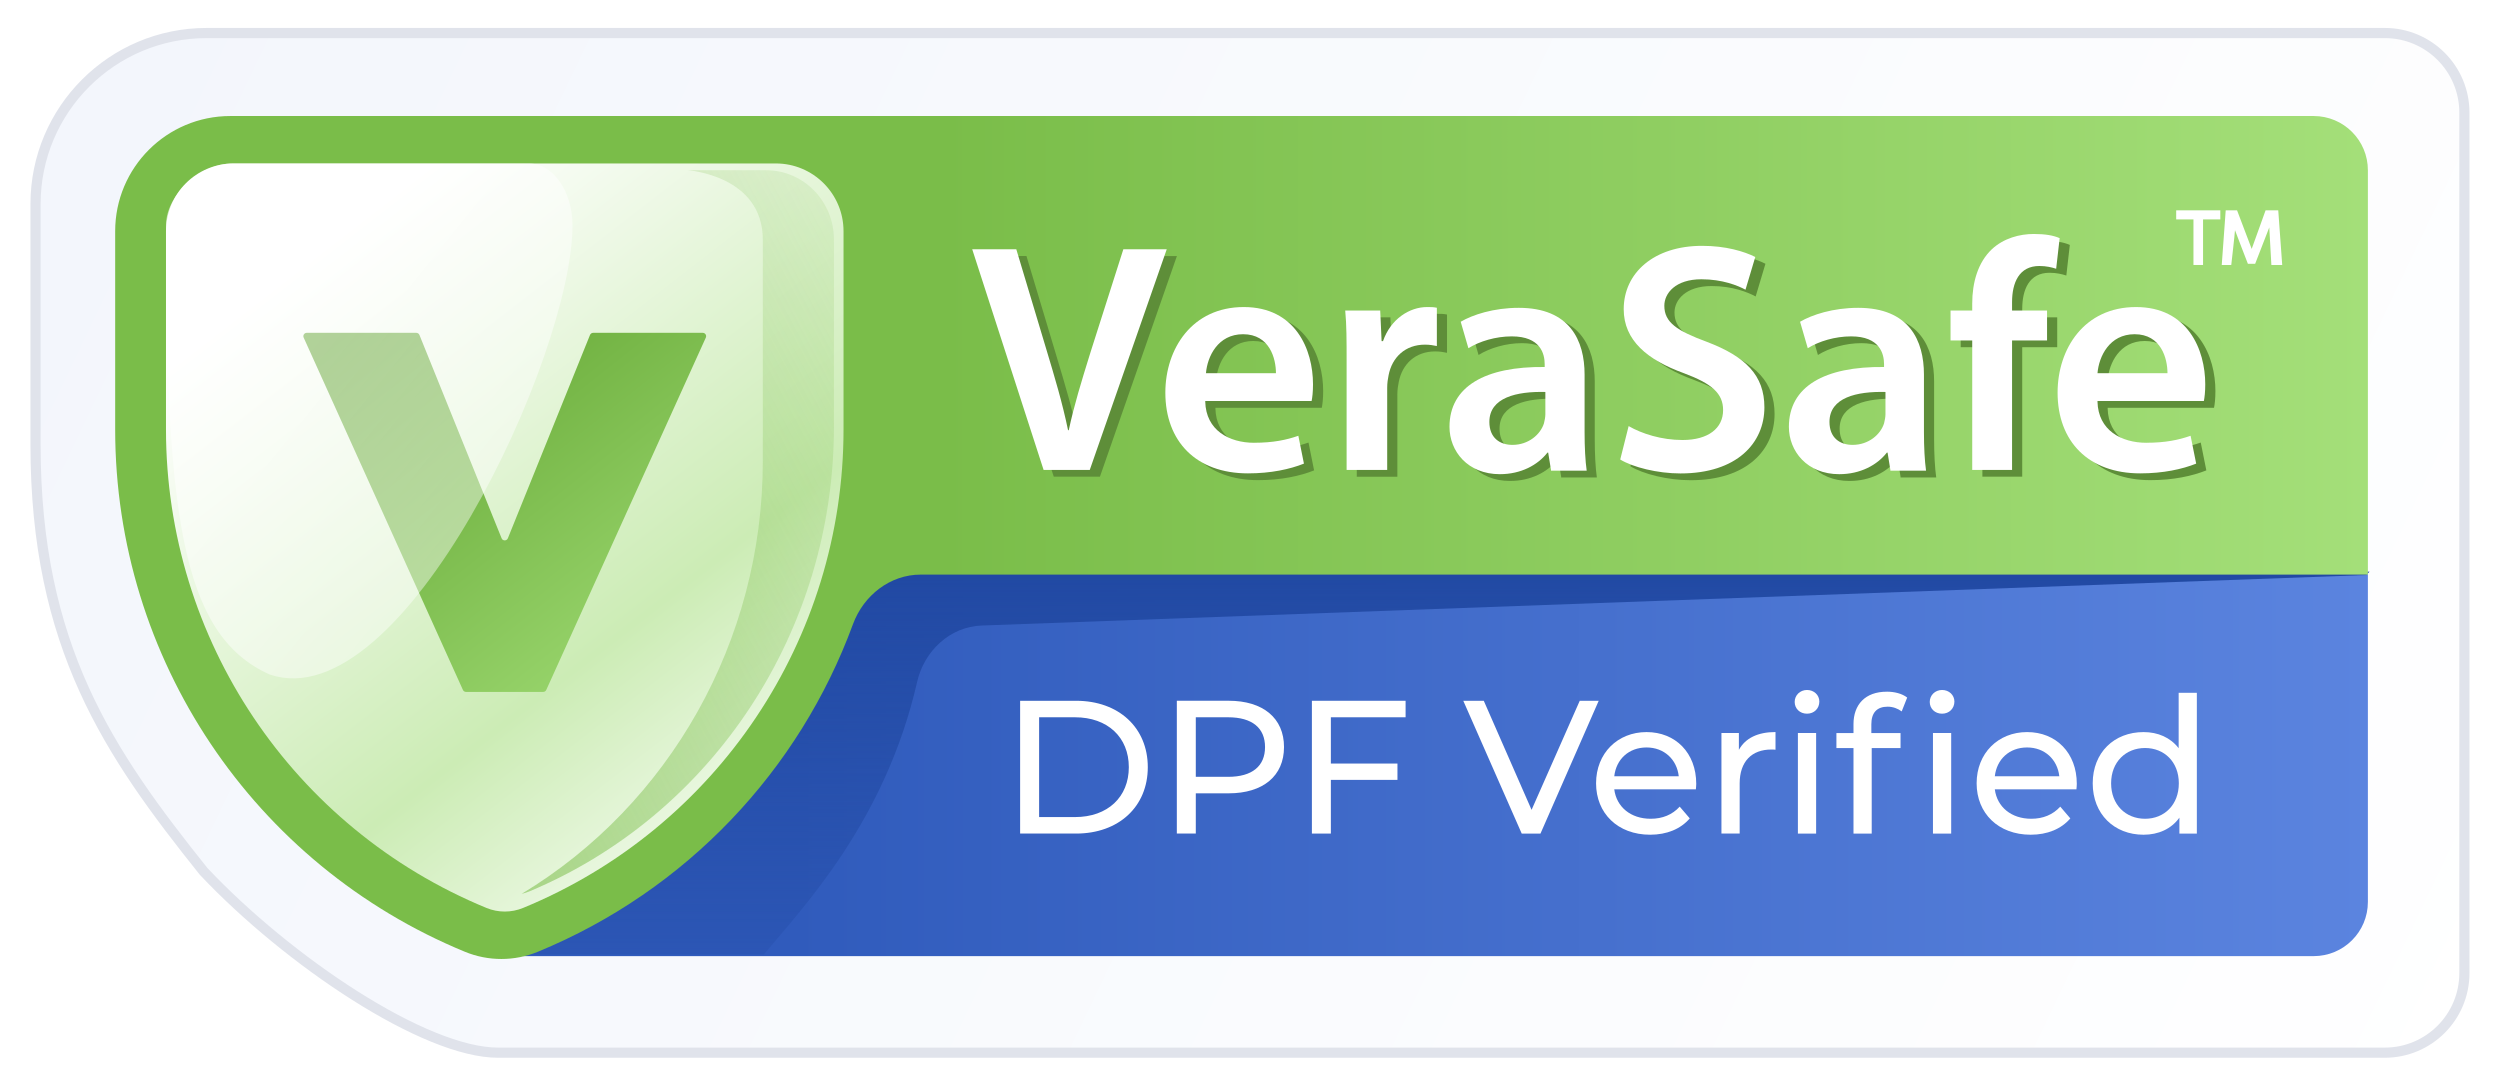 <?xml version="1.0" encoding="UTF-8"?>
<svg xmlns="http://www.w3.org/2000/svg" version="1.1" xmlns:xlink="http://www.w3.org/1999/xlink" viewBox="0 0 738 322">
  <defs>
    <linearGradient id="linear-gradient" x1="46.69" y1="1021.75" x2="741.19" y2="689.75" gradientTransform="translate(0 1002) scale(1 -1)" gradientUnits="userSpaceOnUse">
      <stop offset="0" stop-color="#f3f6fc"/>
      <stop offset="1" stop-color="#fff"/>
    </linearGradient>
    <linearGradient id="linear-gradient-2" x1="233" y1="776.25" x2="699" y2="776.25" gradientTransform="translate(0 1002) scale(1 -1)" gradientUnits="userSpaceOnUse">
      <stop offset="0" stop-color="#305bbc"/>
      <stop offset="1" stop-color="#5b84df"/>
    </linearGradient>
    <linearGradient id="linear-gradient-3" x1="423.25" y1="833.25" x2="423.25" y2="675.75" gradientTransform="translate(0 1002) scale(1 -1)" gradientUnits="userSpaceOnUse">
      <stop offset="0" stop-color="#2149a3"/>
      <stop offset="1" stop-color="#2149a3" stop-opacity="0"/>
    </linearGradient>
    <linearGradient id="linear-gradient-4" x1="172.44" y1="843.33" x2="699" y2="843.33" gradientTransform="translate(0 1002) scale(1 -1)" gradientUnits="userSpaceOnUse">
      <stop offset="0" stop-color="#7abd49"/>
      <stop offset=".2" stop-color="#7abd49"/>
      <stop offset="1" stop-color="#a4df79"/>
    </linearGradient>
    <linearGradient id="linear-gradient-5" x1="104.98" y1="938.56" x2="251.48" y2="749.56" gradientTransform="translate(0 1002) scale(1 -1)" gradientUnits="userSpaceOnUse">
      <stop offset="0" stop-color="#fff"/>
      <stop offset=".61" stop-color="#ccecb5"/>
      <stop offset="1" stop-color="#fff"/>
    </linearGradient>
    <linearGradient id="linear-gradient-6" x1="109.85" y1="808.01" x2="314.75" y2="916.53" gradientTransform="translate(0 1002) scale(1 -1)" gradientUnits="userSpaceOnUse">
      <stop offset="0" stop-color="#7abd49"/>
      <stop offset="1" stop-color="#7abd49" stop-opacity="0"/>
    </linearGradient>
    <linearGradient id="linear-gradient-7" x1="119.47" y1="917.61" x2="201.97" y2="813.61" gradientTransform="translate(0 1002) scale(1 -1)" gradientUnits="userSpaceOnUse">
      <stop offset="0" stop-color="#5fa22e"/>
      <stop offset="1" stop-color="#9bd76f"/>
    </linearGradient>
    <linearGradient id="linear-gradient-8" x1="43.87" y1="938.15" x2="180.58" y2="828.68" gradientTransform="translate(0 1002) scale(1 -1)" gradientUnits="userSpaceOnUse">
      <stop offset="0" stop-color="#fff"/>
      <stop offset="1" stop-color="#fff" stop-opacity=".67"/>
    </linearGradient>
    <filter id="drop-shadow-1" x="633" y="53" width="50" height="35" filterUnits="userSpaceOnUse">
      <feOffset dx="0" dy="0"/>
      <feGaussianBlur result="blur" stdDeviation="3"/>
      <feFlood flood-color="#233811" flood-opacity=".8"/>
      <feComposite in2="blur" operator="in"/>
      <feComposite in="SourceGraphic"/>
    </filter>
  </defs>
  <!-- Generator: Adobe Illustrator 28.7.1, SVG Export Plug-In . SVG Version: 1.2.0 Build 142)  -->
  <g>
    <g id="Layer_1">
      <path d="M375,310.75v1.5q0-1.5,0-1.5h-228c-5.31,0-11.84-1.64-19.1-4.6-7.24-2.95-15.12-7.17-23.11-12.23-15.96-10.11-32.26-23.51-44.66-36.66-13.97-17.47-26.36-34.03-35.27-53.68-8.91-19.64-14.37-42.43-14.37-72.33V60.24c0-27.89,22.61-50.49,50.5-50.49h643c12.98,0,23.5,10.52,23.5,23.5v254c0,12.98-10.52,23.5-23.5,23.5h-329Z" fill="url(#linear-gradient)" stroke="#e0e3eb" stroke-width="3"/>
      <path d="M139,185.25c0-8.84,7.16-16,16-16h544v97c0,8.84-7.16,16-16,16H155c-8.84,0-16-7.16-16-16v-81Z" fill="url(#linear-gradient-2)"/>
      <path d="M270.74,201.3c-9.45,41.36-33.81,66.65-45.24,80.45h-78.5l102-113h450.5l-1,1-408.73,14.91c-9.36.34-16.95,7.51-19.04,16.65Z" fill="url(#linear-gradient-3)"/>
      <g>
        <rect x="275.78" y="204.52" width="377.83" height="88.23" fill="none"/>
        <path d="M301.14,206.87h16.52c12.6,0,21.17,7.95,21.17,19.6s-8.57,19.6-21.17,19.6h-16.52v-39.2ZM317.33,241.2c9.69,0,15.9-5.94,15.9-14.73s-6.22-14.73-15.9-14.73h-10.58v29.46h10.58Z" fill="#fff"/>
        <path d="M379.04,220.53c0,8.51-6.16,13.66-16.35,13.66h-9.69v11.87h-5.6v-39.2h15.29c10.19,0,16.35,5.15,16.35,13.66ZM373.44,220.53c0-5.6-3.75-8.79-10.92-8.79h-9.52v17.58h9.52c7.17,0,10.92-3.19,10.92-8.79Z" fill="#fff"/>
        <path d="M392.87,211.74v13.66h19.66v4.82h-19.66v15.85h-5.6v-39.2h27.66v4.87h-22.06Z" fill="#fff"/>
        <path d="M471.94,206.87l-17.19,39.2h-5.54l-17.25-39.2h6.05l14.11,32.2,14.22-32.2h5.6Z" fill="#fff"/>
        <path d="M500.61,233.02h-24.08c.67,5.21,4.87,8.68,10.75,8.68,3.47,0,6.38-1.18,8.57-3.58l2.97,3.47c-2.69,3.14-6.78,4.82-11.7,4.82-9.58,0-15.96-6.33-15.96-15.18s6.33-15.12,14.9-15.12,14.67,6.16,14.67,15.29c0,.45-.06,1.12-.11,1.62ZM476.53,229.16h19.04c-.56-4.98-4.31-8.51-9.52-8.51s-8.96,3.47-9.52,8.51Z" fill="#fff"/>
        <path d="M524.13,216.11v5.21c-.45-.06-.84-.06-1.23-.06-5.77,0-9.35,3.53-9.35,10.02v14.78h-5.38v-29.68h5.15v4.98c1.9-3.47,5.6-5.26,10.81-5.26Z" fill="#fff"/>
        <path d="M529.79,207.21c0-1.96,1.57-3.53,3.64-3.53s3.64,1.51,3.64,3.42c0,2.02-1.51,3.58-3.64,3.58s-3.64-1.51-3.64-3.47ZM530.74,216.39h5.38v29.68h-5.38v-29.68Z" fill="#fff"/>
        <path d="M556.95,204.18c2.3,0,4.54.56,6.05,1.74l-1.62,4.09c-1.12-.84-2.58-1.4-4.14-1.4-3.19,0-4.82,1.79-4.82,5.21v2.58h8.62v4.42h-8.51v25.26h-5.38v-25.26h-5.04v-4.42h5.04v-2.63c0-5.77,3.47-9.58,9.8-9.58ZM569.66,207.21c0-1.96,1.57-3.53,3.64-3.53s3.64,1.51,3.64,3.42c0,2.02-1.51,3.58-3.64,3.58s-3.64-1.51-3.64-3.47ZM570.61,216.39h5.38v29.68h-5.38v-29.68Z" fill="#fff"/>
        <path d="M612.95,233.02h-24.08c.67,5.21,4.87,8.68,10.75,8.68,3.47,0,6.38-1.18,8.57-3.58l2.97,3.47c-2.69,3.14-6.78,4.82-11.7,4.82-9.58,0-15.96-6.33-15.96-15.18s6.33-15.12,14.9-15.12,14.67,6.16,14.67,15.29c0,.45-.06,1.12-.11,1.62ZM588.87,229.16h19.04c-.56-4.98-4.31-8.51-9.52-8.51s-8.96,3.47-9.52,8.51Z" fill="#fff"/>
        <path d="M648.51,204.52v41.55h-5.15v-4.7c-2.41,3.36-6.22,5.04-10.58,5.04-8.68,0-15.01-6.1-15.01-15.18s6.33-15.12,15.01-15.12c4.2,0,7.9,1.57,10.36,4.76v-16.35h5.38ZM643.19,231.23c0-6.33-4.31-10.42-9.97-10.42s-10.02,4.09-10.02,10.42,4.31,10.47,10.02,10.47,9.97-4.14,9.97-10.47Z" fill="#fff"/>
      </g>
      <path d="M68,34.25c-18.78,0-34,15.22-34,34v58.55c0,67.56,40.78,128.45,103.26,154.17,6.88,2.83,14.6,2.83,21.49,0,43.99-18.11,77.23-53.65,93.04-96.69,3.13-8.51,10.94-14.66,20.01-14.66h427.2V50.25c0-8.84-7.16-16-16-16H68Z" fill="url(#linear-gradient-4)"/>
      <path d="M229,48.25H69c-11.05,0-20,8.95-20,20v58.55c0,61.89,37.35,117.66,94.59,141.22,3.47,1.43,7.36,1.43,10.83,0,57.23-23.56,94.59-79.33,94.59-141.22v-58.55c0-11.05-8.95-20-20-20Z" fill="url(#linear-gradient-5)"/>
      <path d="M154,263.86c43.67-26.38,71.18-74.72,71.18-127.68v-65.45c0-18.98-22.18-20.48-22.18-20.48h23.18c11.05,0,20,9.17,20,20.48v55.21c0,60.17-35.51,114.38-89.88,137.19-.75.31-1.51.55-2.29.73Z" fill="url(#linear-gradient-6)" fill-opacity=".58"/>
      <path d="M90.55,98.25c-.73,0-1.21.75-.91,1.41l47.01,104c.16.36.52.59.91.59h22.79c.39,0,.75-.23.91-.59l47.1-104c.3-.66-.18-1.41-.91-1.41h-32.35c-.41,0-.77.25-.93.63l-24.25,60.02c-.34.83-1.52.83-1.85,0l-24.25-60.02c-.15-.38-.52-.63-.93-.63h-32.35Z" fill="url(#linear-gradient-7)"/>
      <path d="M156.1,48.25h-87.6c-9,0-19.5,9-19.5,18.29,0,83.5,3.94,120.73,30.65,132.59,39.35,13.26,89.35-94.18,89.35-132.59,0-10.1-5.78-18.29-12.9-18.29Z" fill="url(#linear-gradient-8)" isolation="isolate" opacity=".58"/>
      <g>
        <path d="M585.2,140.72v-38.22h-6.4v-8.83h6.4v-2.05c0-6.16,1.65-12.12,5.78-16.03,3.51-3.29,8.26-4.52,12.39-4.52,3.31,0,5.78.41,7.64,1.23l-1.03,9.04c-1.24-.41-2.89-.82-4.96-.82-5.99,0-8.06,4.93-8.06,10.68v2.47h10.33v8.83h-10.33v38.22h-11.78Z" fill="#5e8e39"/>
        <path d="M483.77,127.78c3.92,2.26,9.71,4.11,15.91,4.11,7.64,0,11.98-3.49,11.98-8.83,0-4.93-3.31-7.81-11.57-10.89-10.74-3.9-17.77-9.66-17.77-18.9,0-10.68,8.88-18.7,23.14-18.7,7.02,0,12.39,1.64,15.7,3.29l-2.89,9.66c-2.27-1.23-6.82-3.08-13.01-3.08-7.64,0-10.95,4.11-10.95,7.81,0,4.93,3.72,7.4,12.6,10.68,11.36,4.32,16.94,9.86,16.94,19.31,0,10.48-8.06,19.52-24.79,19.52-6.82,0-14.05-1.85-17.77-4.11l2.48-9.86Z" fill="#5e8e39"/>
        <path d="M290,75.59l21.07,65.13h13.63l22.72-65.13h-12.81l-9.5,29.79c-.18.57-.35,1.14-.53,1.7h0c-2.3,7.43-4.55,14.68-6.08,21.92h-.21c-1.65-8.01-3.93-15.62-6.4-23.83l-8.88-29.59h-13.02Z" fill="#5e8e39"/>
        <path d="M373.25,132.71c-7.44,0-14.25-3.7-14.46-12.12v-.21h31.4c.21-1.03.41-2.67.41-4.93,0-10.27-5.17-22.81-20.45-22.81s-23.14,12.33-23.14,25.27c0,14.38,9.09,23.83,24.38,23.83,6.82,0,12.39-1.23,16.53-2.88l-1.65-8.22c-3.51,1.23-7.44,2.06-13.01,2.06ZM369.95,100.66c7.85,0,9.71,7.19,9.71,11.51h-20.66c.41-4.93,3.51-11.51,10.95-11.51Z" fill="#5e8e39" fill-rule="evenodd"/>
        <path d="M400.52,108.87c0-6.37,0-10.89-.41-15.2h10.33l.41,9.04h.41c2.27-6.57,7.85-10.07,13.01-10.07,1.24,0,1.86,0,2.89.21v11.3c-1.03-.21-2.07-.41-3.51-.41-5.79,0-9.71,3.7-10.74,9.04-.21,1.03-.41,2.26-.41,3.7v24.25h-11.98v-31.85Z" fill="#5e8e39"/>
        <path d="M460.02,135.59l.83,5.14v.21h10.54c-.41-2.88-.62-6.99-.62-11.3v-17.05c0-10.07-4.34-19.72-19.42-19.72-7.44,0-13.63,2.05-17.15,4.11l2.27,7.81c3.31-2.05,8.06-3.49,12.81-3.49,8.47,0,9.71,5.14,9.71,8.22v.82c-17.56-.21-28.1,5.75-28.1,17.67,0,7.19,5.37,13.97,14.87,13.97,6.2,0,11.16-2.67,14.05-6.37h.21ZM442.66,126.54c0-7.19,8.06-9.04,16.53-8.83v6.58c0,.82-.21,1.85-.41,2.67-1.03,3.29-4.55,6.37-9.3,6.37-3.72,0-6.82-2.06-6.82-6.78Z" fill="#5e8e39" fill-rule="evenodd"/>
        <path d="M560.21,135.59l.83,5.14v.21h10.53c-.41-2.88-.62-6.99-.62-11.3v-17.05c0-10.07-4.34-19.72-19.42-19.72-7.44,0-13.63,2.05-17.15,4.11l2.27,7.81c3.31-2.05,8.06-3.49,12.81-3.49,8.47,0,9.71,5.14,9.71,8.22v.82c-17.56-.21-28.09,5.75-28.09,17.67,0,7.19,5.37,13.97,14.87,13.97,6.2,0,11.16-2.67,14.05-6.37h.21ZM543.06,126.54c0-7.19,8.06-9.04,16.53-8.83v6.58c0,.82-.21,1.85-.41,2.67-1.03,3.29-4.54,6.37-9.3,6.37-3.72,0-6.82-2.06-6.82-6.78Z" fill="#5e8e39" fill-rule="evenodd"/>
        <path d="M636.64,132.71c-7.44,0-14.25-3.7-14.46-12.12v-.21h31.4c.21-1.03.41-2.67.41-4.93,0-10.27-5.16-22.81-20.45-22.81s-23.14,12.33-23.14,25.27c0,14.38,9.09,23.83,24.38,23.83,6.82,0,12.39-1.23,16.53-2.88l-1.65-8.22c-3.51,1.23-7.44,2.06-13.01,2.06ZM633.13,100.66c7.85,0,9.71,7.19,9.71,11.51h-20.66c.41-4.93,3.51-11.51,10.95-11.51Z" fill="#5e8e39" fill-rule="evenodd"/>
      </g>
      <path d="M582.2,138.72v-38.22h-6.4v-8.83h6.4v-2.05c0-6.16,1.65-12.12,5.78-16.03,3.51-3.29,8.26-4.52,12.39-4.52,3.31,0,5.78.41,7.64,1.23l-1.03,9.04c-1.24-.41-2.89-.82-4.96-.82-5.99,0-8.06,4.93-8.06,10.68v2.47h10.33v8.83h-10.33v38.22h-11.78Z" fill="#fff"/>
      <path d="M480.77,125.78c3.92,2.26,9.71,4.11,15.91,4.11,7.64,0,11.98-3.49,11.98-8.83,0-4.93-3.31-7.81-11.57-10.89-10.74-3.9-17.77-9.66-17.77-18.9,0-10.68,8.88-18.7,23.14-18.7,7.02,0,12.39,1.64,15.7,3.29l-2.89,9.66c-2.27-1.23-6.82-3.08-13.01-3.08-7.64,0-10.95,4.11-10.95,7.81,0,4.93,3.72,7.4,12.6,10.68,11.36,4.32,16.94,9.86,16.94,19.31,0,10.48-8.06,19.52-24.79,19.52-6.82,0-14.05-1.85-17.77-4.11l2.48-9.86Z" fill="#fff"/>
      <path d="M287,73.59l21.07,65.13h13.63l22.72-65.13h-12.81l-9.5,29.79c-.18.57-.35,1.14-.53,1.7h0c-2.3,7.43-4.55,14.68-6.08,21.92h-.21c-1.65-8.01-3.93-15.62-6.4-23.83l-8.88-29.59h-13.02Z" fill="#fff"/>
      <path d="M370.25,130.71c-7.44,0-14.25-3.7-14.46-12.12v-.21h31.4c.21-1.03.41-2.67.41-4.93,0-10.27-5.17-22.81-20.45-22.81s-23.14,12.33-23.14,25.27c0,14.38,9.09,23.83,24.38,23.83,6.82,0,12.39-1.23,16.53-2.88l-1.65-8.22c-3.51,1.23-7.44,2.06-13.01,2.06ZM366.95,98.66c7.85,0,9.71,7.19,9.71,11.51h-20.66c.41-4.93,3.51-11.51,10.95-11.51Z" fill="#fff" fill-rule="evenodd"/>
      <path d="M397.52,106.87c0-6.37,0-10.89-.41-15.2h10.33l.41,9.04h.41c2.27-6.57,7.85-10.07,13.01-10.07,1.24,0,1.86,0,2.89.21v11.3c-1.03-.21-2.07-.41-3.51-.41-5.79,0-9.71,3.7-10.74,9.04-.21,1.03-.41,2.26-.41,3.7v24.25h-11.98v-31.85Z" fill="#fff"/>
      <path d="M457.02,133.59l.83,5.14v.21h10.54c-.41-2.88-.62-6.99-.62-11.3v-17.05c0-10.07-4.34-19.72-19.42-19.72-7.44,0-13.63,2.05-17.15,4.11l2.27,7.81c3.31-2.05,8.06-3.49,12.81-3.49,8.47,0,9.71,5.14,9.71,8.22v.82c-17.56-.21-28.1,5.75-28.1,17.67,0,7.19,5.37,13.97,14.87,13.97,6.2,0,11.16-2.67,14.05-6.37h.21ZM439.66,124.54c0-7.19,8.06-9.04,16.53-8.83v6.58c0,.82-.21,1.85-.41,2.67-1.03,3.29-4.55,6.37-9.3,6.37-3.72,0-6.82-2.06-6.82-6.78Z" fill="#fff" fill-rule="evenodd"/>
      <path d="M557.21,133.59l.83,5.14v.21h10.53c-.41-2.88-.62-6.99-.62-11.3v-17.05c0-10.07-4.34-19.72-19.42-19.72-7.44,0-13.63,2.05-17.15,4.11l2.27,7.81c3.31-2.05,8.06-3.49,12.81-3.49,8.47,0,9.71,5.14,9.71,8.22v.82c-17.56-.21-28.09,5.75-28.09,17.67,0,7.19,5.37,13.97,14.87,13.97,6.2,0,11.16-2.67,14.05-6.37h.21ZM540.06,124.54c0-7.19,8.06-9.04,16.53-8.83v6.58c0,.82-.21,1.85-.41,2.67-1.03,3.29-4.54,6.37-9.3,6.37-3.72,0-6.82-2.06-6.82-6.78Z" fill="#fff" fill-rule="evenodd"/>
      <path d="M633.64,130.71c-7.44,0-14.25-3.7-14.46-12.12v-.21h31.4c.21-1.03.41-2.67.41-4.93,0-10.27-5.16-22.81-20.45-22.81s-23.14,12.33-23.14,25.27c0,14.38,9.09,23.83,24.38,23.83,6.82,0,12.39-1.23,16.53-2.88l-1.65-8.22c-3.51,1.23-7.44,2.06-13.01,2.06ZM630.13,98.66c7.85,0,9.71,7.19,9.71,11.51h-20.66c.41-4.93,3.51-11.51,10.95-11.51Z" fill="#fff" fill-rule="evenodd"/>
      <g filter="url(#drop-shadow-1)">
        <polygon points="655.44 62.09 655.44 64.77 650.34 64.77 650.34 78.22 647.51 78.22 647.51 64.77 642.41 64.77 642.41 62.09 655.44 62.09" fill="#fff"/>
        <path d="M673.71,78.22h-3.2s-.61-10.95-.62-11.09l-4.17,10.75h-2.14s-3.53-9.09-3.81-9.93c-.05,1.12-1.1,10.27-1.1,10.27h-2.81l1.17-16.13h3.35s4.12,10.83,4.32,11.39c.2-.57,4.1-11.39,4.1-11.39h3.74l1.17,16.13h0Z" fill="#fff"/>
      </g>
    </g>
  </g>
</svg>